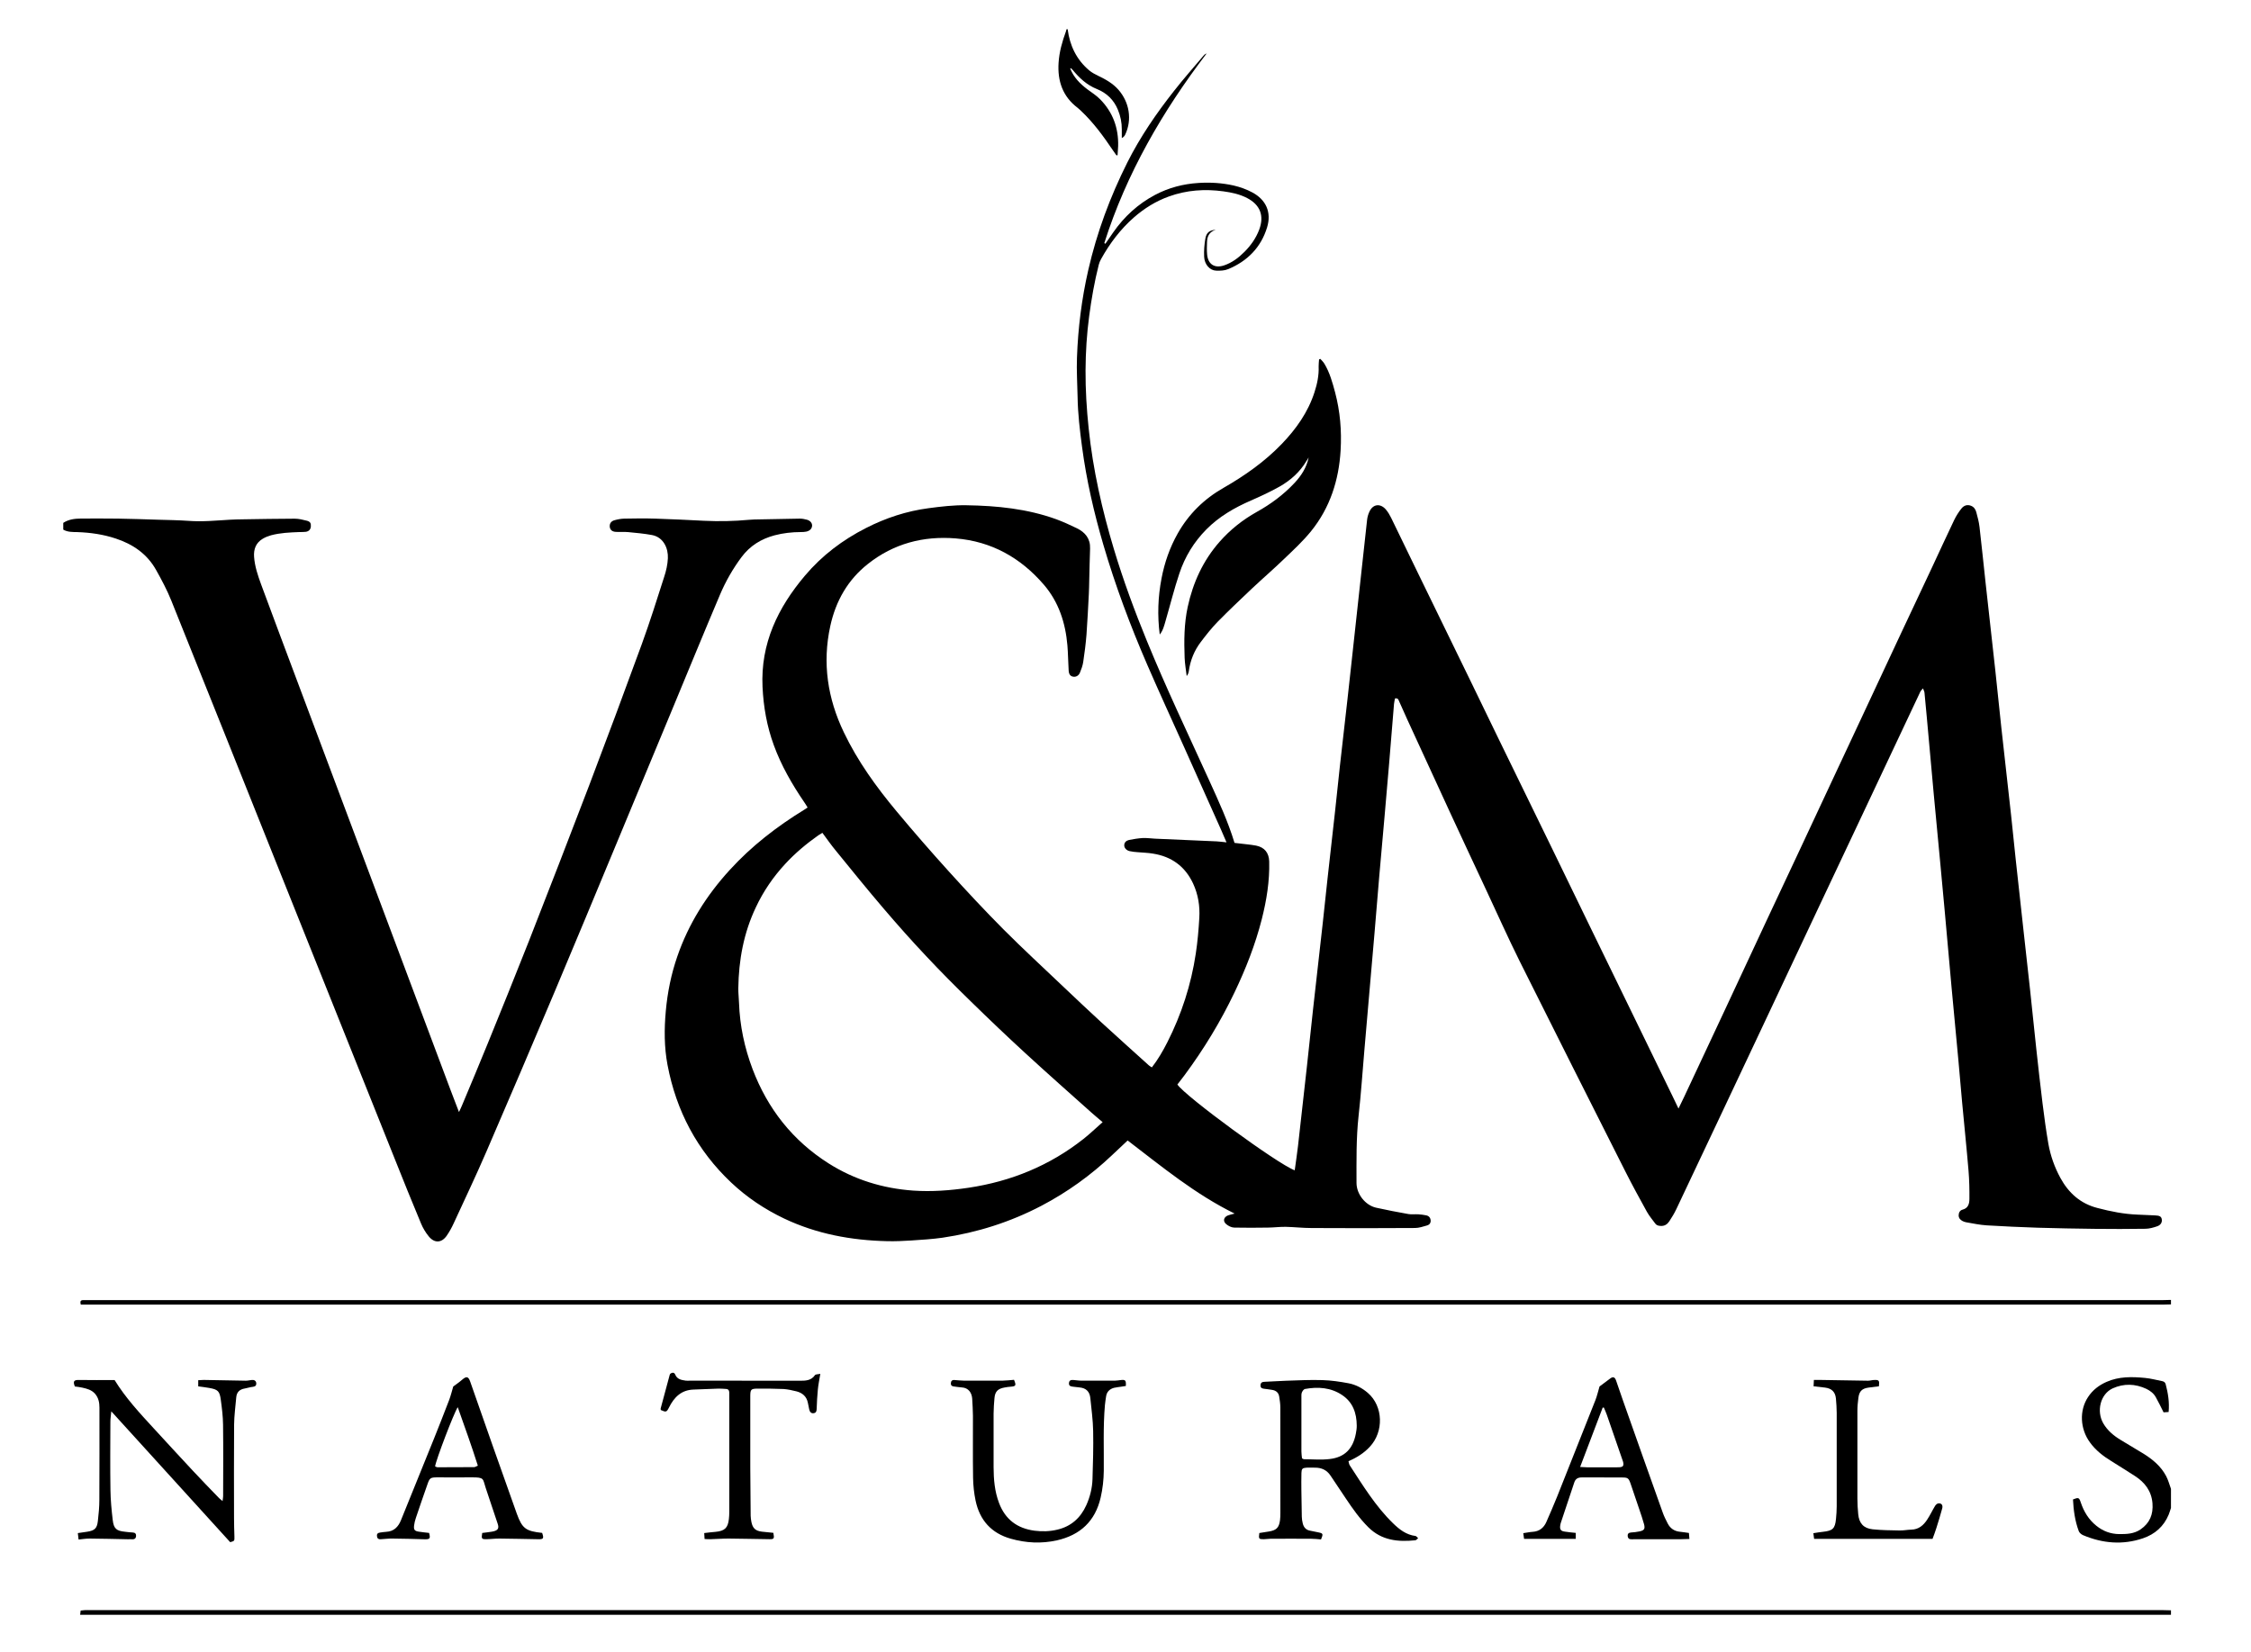 <?xml version="1.0" encoding="utf-8"?>
<!-- Generator: Adobe Illustrator 15.1.0, SVG Export Plug-In  -->
<!DOCTYPE svg PUBLIC "-//W3C//DTD SVG 1.1//EN" "http://www.w3.org/Graphics/SVG/1.1/DTD/svg11.dtd">
<svg version="1.1"
	 xmlns="http://www.w3.org/2000/svg" xmlns:xlink="http://www.w3.org/1999/xlink" xmlns:a="http://ns.adobe.com/AdobeSVGViewerExtensions/3.0/"
	 x="0px" y="0px" width="677px" height="497px" viewBox="-19.027 -8.781 677 497" enable-background="new -19.027 -8.781 677 497"
	 xml:space="preserve">
<defs>
</defs>
<path fill-rule="evenodd" clip-rule="evenodd" d="M0,148.496c1.618-1.064,3.446-1.279,5.33-1.298c3.721,0,7.438-0.041,11.149,0.02
	c4.001,0.06,7.992,0.205,11.979,0.33c3.091,0.09,6.189,0.129,9.271,0.345c4.171,0.319,8.307-0.111,12.438-0.345
	c1.239-0.075,2.478-0.095,3.716-0.116c5.225-0.069,10.474-0.194,15.709-0.194c1.208,0,2.447,0.3,3.637,0.604
	c1.039,0.265,1.309,0.754,1.234,1.718c-0.051,0.849-0.521,1.444-1.444,1.618c-0.664,0.101-1.349,0.061-2.022,0.081
	c-2.863,0.115-5.73,0.225-8.523,0.974c-0.858,0.245-1.718,0.58-2.477,1.039c-2.044,1.208-2.773,3.112-2.608,5.425
	c0.205,2.897,1.134,5.625,2.118,8.316c3.611,9.761,7.264,19.507,10.925,29.257l46.035,122.791c0.789,2.088,1.599,4.176,2.548,6.664
	c0.449-0.969,0.758-1.608,1.013-2.248c2.568-6.134,5.146-12.249,7.643-18.402c4.151-10.21,8.297-20.44,12.338-30.69
	c6.109-15.624,12.192-31.259,18.157-46.919c5.38-14.151,10.66-28.337,15.846-42.538c2.427-6.679,4.555-13.432,6.713-20.186
	c0.594-1.798,1.034-3.711,1.113-5.595c0.145-2.987-1.309-6.354-4.806-6.998c-2.368-0.439-4.78-0.644-7.173-0.879
	c-1.249-0.115-2.497,0.02-3.726-0.07c-1.104-0.084-1.653-0.624-1.769-1.483c-0.108-0.954,0.341-1.718,1.414-2.018
	c0.96-0.265,1.973-0.459,2.978-0.479c3.106-0.06,6.209-0.1,9.295,0c4.891,0.155,9.771,0.39,14.66,0.645
	c4.482,0.215,8.972,0.135,13.443-0.285c1.124-0.115,2.263-0.115,3.376-0.135c4.001-0.08,8.002-0.175,11.989-0.225
	c0.729-0.01,1.453,0.145,2.147,0.33c0.995,0.274,1.579,1.019,1.549,1.788c-0.035,0.879-0.68,1.563-1.744,1.788
	c-0.549,0.115-1.124,0.135-1.673,0.135c-2.662,0.01-5.28,0.304-7.847,0.974c-4.041,1.074-7.418,3.147-9.956,6.554
	c-2.607,3.501-4.755,7.253-6.454,11.244c-4.86,11.458-9.576,22.967-14.34,34.446c-5.535,13.347-11.08,26.709-16.639,40.061
	c-6.219,14.96-12.418,29.926-18.717,44.851c-6.783,16.085-13.617,32.119-20.545,48.134c-3.162,7.333-6.598,14.545-9.94,21.799
	c-0.564,1.239-1.239,2.417-1.997,3.536c-1.525,2.248-3.702,2.398-5.44,0.26c-0.944-1.149-1.753-2.498-2.323-3.876
	c-2.672-6.374-5.25-12.787-7.817-19.221c-11.784-29.411-23.548-58.822-35.316-88.254c-10.659-26.644-21.274-53.308-31.989-79.932
	c-1.278-3.172-2.902-6.224-4.581-9.211c-2.692-4.796-6.928-7.703-12.093-9.411c-3.776-1.258-7.653-1.808-11.598-1.943
	c-1.444-0.03-2.898,0.02-4.206-0.745V148.496z"/>
<path fill-rule="evenodd" clip-rule="evenodd" d="M5.075,476.946c0.049-0.39,0.089-0.77,0.154-1.279c0.42-0.05,0.86-0.11,1.29-0.13
	c0.489-0.03,0.999,0,1.513,0h623.333c0.85,0,1.688,0.041,2.538,0.06v1.349H5.075z"/>
<path fill-rule="evenodd" clip-rule="evenodd" d="M633.903,383.587c-0.679,0.02-1.349,0.05-2.038,0.05
	c-208.108,0.009-416.24,0.009-624.338,0.009H5.264c-0.17-0.799-0.225-1.349,0.729-1.358h1.873h623.499
	c0.85,0,1.688-0.04,2.538-0.061V383.587z"/>
<path fill-rule="evenodd" clip-rule="evenodd" d="M633.903,444.807c-0.22,0.669-0.43,1.369-0.689,2.018
	c-1.479,3.557-4.146,5.884-7.713,7.104c-6.124,2.078-12.168,1.548-18.072-0.949c-0.499-0.23-1.078-0.709-1.258-1.209
	c-1.149-3.087-1.579-6.294-1.738-9.521c1.628-0.649,1.839-0.61,2.328,0.859c0.929,2.788,2.388,5.205,4.685,7.043
	c1.989,1.618,4.256,2.478,6.845,2.518c2.277,0.02,4.515-0.061,6.473-1.419c2.777-1.898,3.836-4.536,3.576-7.842
	c-0.299-3.696-2.288-6.274-5.264-8.202c-2.358-1.528-4.735-2.997-7.133-4.505c-2.458-1.509-4.715-3.247-6.434-5.645
	c-2.946-4.046-3.227-9.581-0.539-13.617c1.358-2.078,3.266-3.546,5.533-4.545c3.737-1.658,7.673-1.578,11.609-1.199
	c1.728,0.16,3.417,0.629,5.125,0.959c0.519,0.11,0.909,0.34,1.068,0.919c0.71,2.687,1.169,5.395,0.89,8.372
	c-0.59,0.06-1.159,0.08-1.519,0.1c-0.83-1.659-1.519-3.117-2.318-4.525c-0.639-1.159-1.678-1.968-2.868-2.538
	c-3.336-1.568-6.783-1.658-10.119-0.149c-3.676,1.698-4.966,6.813-2.828,10.529c1.279,2.198,3.177,3.756,5.325,5.045
	c2.258,1.369,4.546,2.708,6.804,4.096c2.747,1.718,5.205,3.766,6.754,6.683c0.658,1.219,0.989,2.578,1.478,3.876V444.807z"/>
<path fill-rule="evenodd" clip-rule="evenodd" d="M302.076,0c0.634,4.92,2.648,9.156,6.474,12.388
	c0.809,0.674,1.777,1.189,2.737,1.649c2.258,1.073,4.385,2.278,6.063,4.181c3.257,3.727,4.196,8.932,2.019,13.527
	c-0.18,0.38-0.46,0.705-1.009,1.014c0-0.869-0.01-1.728,0-2.612c0.019-2.043-0.39-4.006-1.169-5.909
	c-1.219-2.978-3.387-5.056-6.313-6.234c-3.042-1.213-5.305-3.332-7.329-5.799c-0.134-0.154-0.319-0.305-0.47-0.459
	c-0.024-0.02-0.084,0.01-0.25,0.04c1.044,2.682,2.938,4.605,5.161,6.284c1.299,0.969,2.708,1.848,3.835,2.998
	c3.828,3.875,5.576,8.621,5.436,14.066c-0.03,0.909-0.11,1.828-0.17,2.772c-0.12,0.01-0.229,0.02-0.339,0.04
	c-0.35-0.489-0.72-0.984-1.049-1.483c-2.858-4.256-5.874-8.387-9.635-11.928c-0.34-0.294-0.645-0.615-0.995-0.889
	c-4.511-3.407-6.079-8.082-5.729-13.527c0.204-3.271,1.094-6.403,2.223-9.48c0.07-0.205,0.11-0.419,0.17-0.634H302.076z"/>
<path fill-rule="evenodd" clip-rule="evenodd" d="M400.53,201.304c-0.09,0.5-0.25,1.074-0.299,1.658
	c-0.51,6.044-0.99,12.093-1.49,18.148c-0.428,5.185-0.898,10.395-1.347,15.6c-0.53,6.099-1.1,12.188-1.619,18.282
	c-0.499,5.704-0.949,11.409-1.428,17.123c-0.439,5.145-0.9,10.3-1.339,15.435c-0.568,6.544-1.138,13.087-1.697,19.641
	c-0.57,6.534-1,13.097-1.729,19.621c-0.75,6.754-0.629,13.487-0.629,20.23c0.01,3.367,2.627,6.683,5.854,7.442
	c3.228,0.72,6.484,1.339,9.741,1.919c0.989,0.179,2.038,0.009,3.037,0.08c0.78,0.05,1.568,0.16,2.328,0.31
	c0.809,0.17,1.278,0.709,1.339,1.548c0.049,0.78-0.409,1.319-1.108,1.499c-1.18,0.33-2.388,0.759-3.597,0.759
	c-10.371,0.07-20.75,0.07-31.121,0.01c-2.577,0-5.154-0.3-7.742-0.359c-1.789-0.03-3.587,0.209-5.385,0.229
	c-3.377,0.04-6.753,0.081-10.13,0c-0.819-0.02-1.749-0.479-2.398-1.028c-1.08-0.9-0.79-2.118,0.519-2.638
	c0.54-0.21,1.14-0.32,2.008-0.549c-11.897-5.854-21.868-14.107-32.178-21.989c-1.618,1.509-3.177,2.977-4.726,4.446
	c-6.368,6.034-13.426,11.108-21.209,15.195c-9.361,4.905-19.297,8.052-29.721,9.601c-3.107,0.439-6.258,0.629-9.401,0.839
	c-2.403,0.15-4.83,0.27-7.243,0.209c-10.794-0.25-21.229-2.158-31.059-6.833c-5.83-2.788-11.14-6.334-15.845-10.77
	c-10.31-9.72-16.574-21.619-19.191-35.455c-1.003-5.345-1.003-10.729-0.51-16.145c0.5-5.634,1.624-11.129,3.467-16.464
	c3.367-9.77,8.767-18.332,15.725-25.955c6.573-7.218,14.206-13.112,22.502-18.197c0.291-0.174,0.556-0.38,0.955-0.635
	c-0.34-0.549-0.635-1.054-0.984-1.553c-3.691-5.415-6.949-11.049-9.197-17.238c-2.067-5.65-3.092-11.459-3.376-17.474
	c-0.615-13.052,4.605-23.836,12.767-33.482c5.114-6.059,11.343-10.765,18.402-14.341c5.904-3.013,12.154-5.065,18.742-5.935
	c3.776-0.505,7.613-0.954,11.399-0.889c9.195,0.14,18.311,1.049,27.038,4.211c2.104,0.779,4.151,1.719,6.18,2.703
	c2.501,1.218,4.09,3.097,3.985,6.099c-0.119,3.192-0.17,6.394-0.255,9.585c-0.03,1.358-0.049,2.708-0.119,4.061
	c-0.225,4.091-0.4,8.192-0.71,12.283c-0.215,2.743-0.569,5.465-0.979,8.188c-0.164,1.104-0.563,2.188-0.984,3.212
	c-0.398,0.949-1.208,1.349-2.002,1.229c-0.85-0.135-1.315-0.66-1.395-1.853c-0.164-2.518-0.164-5.055-0.379-7.583
	c-0.58-6.769-2.618-13.063-7.098-18.257c-6.979-8.103-15.716-13.007-26.484-13.906c-9.771-0.794-18.672,1.558-26.395,7.662
	c-6.078,4.791-9.7,11.184-11.333,18.691c-2.438,11.14-0.819,21.799,4.092,32.009c4.14,8.657,9.714,16.37,15.803,23.682
	c5.116,6.149,10.366,12.163,15.725,18.097c5.35,5.914,10.804,11.759,16.439,17.433c5.925,5.944,12.104,11.628,18.177,17.413
	c3.767,3.557,7.523,7.143,11.334,10.629c4.716,4.336,9.511,8.612,14.257,12.908c0.239,0.23,0.549,0.36,0.889,0.589
	c1.849-2.388,3.316-4.925,4.635-7.523c4.286-8.452,7.173-17.363,8.572-26.713c0.54-3.557,0.849-7.143,1.059-10.729
	c0.209-3.567-0.341-7.043-1.879-10.36c-2.407-5.155-6.493-8.092-12.038-8.971c-1.549-0.27-3.137-0.29-4.696-0.439
	c-0.78-0.06-1.568-0.13-2.337-0.31c-0.96-0.209-1.629-0.964-1.629-1.718c-0.009-0.944,0.64-1.454,1.438-1.639
	c1.37-0.274,2.758-0.5,4.146-0.584c1.229-0.05,2.468,0.135,3.697,0.194c6.183,0.265,12.358,0.535,18.533,0.81
	c0.889,0.04,1.777,0.185,2.946,0.295c-0.619-1.428-1.139-2.647-1.667-3.856c-3.727-8.327-7.443-16.634-11.16-24.96
	c-3.687-8.222-7.452-16.389-11.03-24.646c-5.105-11.784-9.6-23.792-13.207-36.13c-2.817-9.625-5.05-19.366-6.378-29.311
	c-0.675-5.01-1.269-10.026-1.349-15.1c-0.065-3.937-0.341-7.873-0.185-11.804c0.314-8.901,1.417-17.688,3.407-26.385
	c2.567-11.239,6.553-21.963,11.718-32.273c3.887-7.743,8.761-14.835,14.097-21.609c2.847-3.626,5.904-7.098,8.881-10.604
	c0.229-0.29,0.54-0.485,0.908-0.645c-13.286,17.423-24.136,36.12-30.79,57.064c0.11,0.07,0.21,0.129,0.32,0.2
	c0.778-1.144,1.568-2.288,2.358-3.417c3.307-4.755,7.482-8.572,12.588-11.279c4.075-2.153,8.441-3.307,13.077-3.591
	c3.565-0.225,7.073-0.01,10.528,0.764c1.949,0.45,3.907,1.149,5.665,2.099c4.025,2.157,5.834,5.874,4.416,10.514
	c-1.837,6.019-5.923,10.141-11.688,12.542c-1.088,0.46-2.417,0.505-3.637,0.46c-1.927-0.07-3.516-1.878-3.605-4.221
	c-0.08-1.793,0.069-3.611,0.358-5.375c0.32-1.848,1.22-2.557,3.138-2.708c-2.028,0.644-2.578,2.053-2.628,3.731
	c-0.049,1.239-0.089,2.487,0.03,3.716c0.28,2.977,2.258,4.221,5.105,3.272c2.397-0.81,4.375-2.303,6.135-4.082
	c1.918-1.922,3.476-4.125,4.436-6.703c1.548-4.142,0.29-7.423-3.647-9.471c-2.228-1.159-4.654-1.669-7.103-2.009
	c-5.604-0.774-11.098-0.394-16.453,1.549c-3.926,1.418-7.393,3.582-10.51,6.309c-4.046,3.561-7.263,7.817-9.871,12.533
	c-0.299,0.544-0.54,1.114-0.688,1.708c-1.28,5.065-2.189,10.22-2.874,15.405c-0.723,5.405-1.063,10.854-1.094,16.31
	c-0.029,5.839,0.325,11.674,0.939,17.503c1.29,12.398,4.036,24.501,7.622,36.41c2.828,9.391,6.224,18.567,9.94,27.633
	c5.806,14.166,12.399,27.988,18.732,41.919c2.769,6.099,5.585,12.163,7.573,18.701c1.229,0.145,2.448,0.275,3.667,0.42
	c0.949,0.125,1.908,0.205,2.837,0.399c2.548,0.529,3.836,2.158,3.927,4.766c0.149,5.904-0.79,11.668-2.228,17.353
	c-1.949,7.653-4.826,14.976-8.232,22.089c-4.197,8.781-9.211,17.023-14.996,24.836c-0.709,0.949-1.439,1.878-2.158,2.817
	c2.417,3.586,30.14,23.917,35.285,25.805c0.331-2.447,0.71-4.885,0.989-7.313c0.92-8.032,1.809-16.075,2.698-24.107
	c0.62-5.645,1.199-11.279,1.817-16.923c0.96-8.632,1.949-17.293,2.918-25.945c0.499-4.516,0.959-9.042,1.458-13.567
	c0.75-6.694,1.509-13.382,2.248-20.081c0.5-4.451,0.939-8.931,1.429-13.392c0.759-6.753,1.539-13.501,2.297-20.255
	c0.471-4.126,0.899-8.247,1.36-12.388c0.708-6.529,1.428-13.067,2.138-19.601c0.799-7.368,1.587-14.721,2.417-22.099
	c0.089-0.82,0.33-1.659,0.679-2.413c1.1-2.428,3.358-2.558,4.966-0.685c0.65,0.765,1.169,1.653,1.618,2.567
	c2.697,5.5,5.345,11.034,8.033,16.559c5.345,10.99,10.709,21.974,16.055,32.954c2.726,5.625,5.444,11.264,8.181,16.878
	c5.375,11.03,10.75,22.059,16.135,33.083c3.966,8.163,7.912,16.314,11.878,24.466c4.166,8.552,8.333,17.083,12.498,25.665
	c3.936,8.092,7.872,16.194,11.819,24.296c0.55,1.149,1.099,2.288,1.789,3.727c0.678-1.409,1.218-2.498,1.738-3.597
	c4.116-8.752,8.221-17.533,12.318-26.294c4.285-9.182,8.562-18.363,12.847-27.544c3.097-6.633,6.224-13.257,9.321-19.86
	c3.537-7.548,7.044-15.105,10.581-22.638c2.997-6.434,6.014-12.848,9.02-19.271c3.618-7.757,7.243-15.5,10.861-23.242
	c3.116-6.629,6.243-13.242,9.35-19.871c2.297-4.89,4.525-9.811,6.864-14.681c0.599-1.244,1.358-2.453,2.237-3.537
	c0.689-0.838,1.708-1.258,2.887-0.759c0.859,0.36,1.318,1.074,1.538,1.894c0.39,1.463,0.799,2.947,0.97,4.44
	c0.659,5.634,1.218,11.284,1.839,16.909c0.958,8.771,1.947,17.518,2.917,26.294c0.618,5.739,1.188,11.509,1.817,17.249
	c0.95,8.706,1.949,17.397,2.908,26.104c0.489,4.51,0.93,9.056,1.418,13.577c0.78,7.204,1.568,14.396,2.368,21.579
	c0.639,5.875,1.32,11.739,1.947,17.593c0.64,5.844,1.22,11.738,1.849,17.583c0.61,5.535,1.21,11.049,1.899,16.564
	c0.508,4.085,1.059,8.142,1.758,12.178c0.639,3.546,1.838,6.943,3.576,10.15c2.487,4.565,6.035,7.772,11.17,9.091
	c3.985,1.048,7.992,1.848,12.117,1.998c1.739,0.08,3.478,0.14,5.215,0.23c1.339,0.05,1.869,0.33,2.009,1.129
	c0.169,0.859-0.231,1.719-1.29,2.118c-1.139,0.4-2.377,0.759-3.586,0.779c-5.125,0.08-10.251,0.08-15.386,0.02
	c-5.685-0.07-11.369-0.169-17.053-0.34c-5.115-0.169-10.22-0.4-15.326-0.709c-2.067-0.129-4.105-0.57-6.153-0.919
	c-0.38-0.07-0.769-0.189-1.119-0.379c-0.68-0.36-1.169-0.879-1.169-1.718c0-0.819,0.419-1.509,1.148-1.698
	c1.769-0.46,2.078-1.828,2.087-3.247c0.021-2.817-0.029-5.625-0.26-8.413c-0.579-6.943-1.309-13.856-1.947-20.79
	c-0.379-4.136-0.72-8.281-1.099-12.418c-0.67-7.313-1.379-14.655-2.059-21.969c-0.699-7.712-1.368-15.445-2.077-23.157
	c-0.42-4.805-0.89-9.611-1.339-14.426c-0.65-6.874-1.309-13.751-1.949-20.615c-0.708-7.772-1.398-15.55-2.108-23.322
	c-0.22-2.398-0.439-4.801-0.679-7.213c-0.041-0.34-0.24-0.655-0.44-1.239c-0.359,0.439-0.629,0.644-0.758,0.899
	c-5.445,11.548-10.89,23.112-16.335,34.671c-4.605,9.771-9.221,19.546-13.826,29.307c-5.516,11.698-11.041,23.417-16.534,35.116
	c-4.616,9.79-9.221,19.58-13.837,29.351c-4.286,9.101-8.582,18.212-12.907,27.313c-0.6,1.279-1.349,2.479-2.108,3.647
	c-0.58,0.879-1.388,1.448-2.547,1.389c-0.659-0.03-1.239-0.13-1.648-0.679c-0.859-1.169-1.818-2.298-2.528-3.557
	c-2.207-4.006-4.406-8.012-6.453-12.068c-10.66-21.12-21.31-42.239-31.86-63.398c-3.536-7.113-6.763-14.366-10.13-21.549
	c-3.527-7.553-7.062-15.081-10.559-22.653c-4.387-9.491-8.752-19.006-13.117-28.517c-0.799-1.744-1.54-3.502-2.349-5.24
	C401.599,201.869,401.569,201.119,400.53,201.304 M312.596,328.76c-1.239-1.069-2.318-1.928-3.356-2.868
	c-6.619-5.914-13.288-11.808-19.827-17.822c-5.554-5.095-11.004-10.29-16.409-15.575c-4.581-4.465-9.126-9.011-13.502-13.697
	c-4.401-4.665-8.667-9.471-12.818-14.336c-4.86-5.685-9.565-11.509-14.291-17.313c-1.423-1.713-2.702-3.551-4.081-5.415
	c-0.475,0.285-0.865,0.5-1.22,0.745c-3.591,2.537-6.947,5.339-9.944,8.586c-3.632,3.927-6.6,8.263-8.857,13.088
	c-3.666,7.712-5.15,15.894-5.27,24.356c-0.009,1.458,0.165,2.917,0.215,4.375c0.244,6.864,1.648,13.487,4.07,19.901
	c4.531,11.948,12.064,21.529,22.894,28.392c7.767,4.916,16.319,7.523,25.446,8.172c5.564,0.379,11.118-0.04,16.633-0.859
	c12.787-1.918,24.366-6.644,34.547-14.676C308.789,332.267,310.607,330.499,312.596,328.76"/>
<path fill-rule="evenodd" clip-rule="evenodd" d="M329.769,182.083c-0.729-5.719-0.54-11.334,0.549-16.929
	c0.909-4.73,2.468-9.231,4.845-13.442c3.317-5.884,7.953-10.425,13.816-13.762c6.385-3.661,12.349-7.857,17.473-13.177
	c4.336-4.5,7.902-9.526,9.85-15.54c0.83-2.537,1.369-5.114,1.259-7.792c-0.02-0.699,0.089-1.413,0.13-2.118
	c0.129-0.06,0.26-0.105,0.379-0.154c0.409,0.47,0.888,0.899,1.208,1.433c1.619,2.677,2.438,5.665,3.237,8.651
	c1.509,5.7,1.998,11.539,1.658,17.403c-0.519,8.971-3.177,17.279-8.88,24.336c-2.428,2.998-5.305,5.66-8.103,8.337
	c-3.156,3.052-6.484,5.914-9.681,8.921c-3.476,3.287-6.952,6.578-10.309,9.995c-1.839,1.883-3.487,3.981-5.076,6.079
	c-1.978,2.598-3.167,5.555-3.616,8.807c-0.07,0.479-0.239,0.949-0.629,1.443c-0.21-1.833-0.549-3.651-0.619-5.475
	c-0.19-5.125-0.17-10.23,0.918-15.295c1.589-7.343,4.626-13.981,9.611-19.641c3.186-3.622,6.933-6.588,11.149-8.951
	c4.207-2.333,8.042-5.165,11.338-8.687c2.068-2.198,3.657-4.666,4.287-7.693c-0.21,0.34-0.439,0.674-0.65,1.024
	c-1.978,3.336-4.785,5.849-8.092,7.723c-2.788,1.578-5.715,2.927-8.642,4.205c-4.945,2.158-9.531,4.791-13.367,8.667
	c-3.767,3.796-6.474,8.252-8.143,13.276c-1.569,4.686-2.757,9.501-4.145,14.251C331.107,179.406,330.768,180.884,329.769,182.083"/>
<path fill-rule="evenodd" clip-rule="evenodd" d="M378.282,454.278c-1.019-0.08-1.958-0.2-2.908-0.2
	c-4.116-0.03-8.222-0.03-12.338,0c-0.669,0-1.337,0.14-2.008,0.14c-1.478-0.01-1.538-0.12-1.308-1.869
	c0.948-0.139,1.927-0.29,2.896-0.459c2.237-0.37,3.027-1.139,3.327-3.376c0.09-0.72,0.11-1.439,0.11-2.198
	c0.011-10.589,0.011-21.189-0.01-31.779c-0.01-1.068-0.17-2.138-0.339-3.187c-0.17-1.219-0.949-1.868-2.138-2.058
	c-0.83-0.119-1.668-0.269-2.508-0.349c-0.71-0.07-1.038-0.459-0.989-1.089c0.049-0.619,0.399-0.969,1.119-0.989
	c2.198-0.08,4.375-0.25,6.563-0.32c3.656-0.12,7.313-0.31,10.979-0.19c2.617,0.07,5.255,0.47,7.822,0.949
	c2.169,0.41,4.136,1.449,5.825,2.917c4.615,3.996,4.845,11.659,0.54,16.225c-1.759,1.888-3.886,3.227-6.385,4.296
	c0.131,0.439,0.161,0.899,0.38,1.239c3.966,6.074,7.742,12.298,13.007,17.423c1.918,1.877,3.976,3.476,6.753,3.836
	c0.301,0.04,0.54,0.439,0.809,0.669c-0.29,0.22-0.549,0.609-0.858,0.629c-5.205,0.54-10.121,0.05-14.117-3.926
	c-2.617-2.598-4.715-5.575-6.744-8.612c-1.518-2.308-3.086-4.595-4.605-6.883c-1.129-1.708-2.718-2.447-4.715-2.427
	c-0.85,0-1.699-0.04-2.538,0c-1.219,0.09-1.479,0.339-1.519,1.568c-0.05,1.678-0.03,3.377-0.021,5.065
	c0.03,2.697,0.06,5.415,0.13,8.122c0.011,0.649,0.12,1.349,0.28,1.988c0.27,1.12,0.898,1.938,2.088,2.188
	c0.89,0.189,1.758,0.36,2.638,0.54C378.911,452.45,378.971,452.6,378.282,454.278 M372.557,429.881c0.29,0.15,0.44,0.27,0.589,0.27
	c2.587,0,5.205,0.26,7.743-0.06c4.505-0.519,6.973-3.077,7.852-7.573c0.16-0.818,0.299-1.668,0.28-2.497
	c-0.03-3.737-1.159-7.014-4.396-9.171c-3.406-2.288-7.253-2.538-11.18-1.828c-0.369,0.08-0.759,0.629-0.928,1.049
	c-0.18,0.439-0.14,0.999-0.14,1.498c-0.021,5.395-0.021,10.83,0,16.234C372.377,428.514,372.497,429.232,372.557,429.881"/>
<path fill-rule="evenodd" clip-rule="evenodd" d="M14.445,415.745c-0.125,1.319-0.275,2.258-0.275,3.177
	c-0.024,6.813-0.084,13.647,0.021,20.46c0.04,3.018,0.325,6.034,0.685,9.062c0.304,2.597,1.113,3.267,3.672,3.517
	c0.789,0.08,1.563,0.209,2.342,0.229c0.72,0.021,1.044,0.399,1.014,1.049c-0.04,0.649-0.411,1.029-1.114,0.989
	c-0.439-0.03-0.904,0-1.354,0c-3.826-0.08-7.652-0.181-11.474-0.21c-1.044-0.01-2.108,0.159-3.356,0.29
	c-0.084-0.729-0.154-1.278-0.225-1.938c1.064-0.16,1.933-0.26,2.812-0.41c2.248-0.35,2.957-0.989,3.212-3.207
	c0.245-2.118,0.449-4.256,0.449-6.374c0.061-9.261,0.021-18.502,0.03-27.733c0-1.588-0.284-2.997-1.368-4.235
	c-1.014-1.109-2.363-1.479-3.737-1.779c-0.765-0.189-1.543-0.259-2.293-0.36c-0.62-1.568-0.274-1.988,1.21-1.958
	c3.57,0.069,7.162,0.02,10.743,0.02c3.292,5.354,7.508,9.9,11.689,14.446c3.931,4.266,7.837,8.542,11.798,12.777
	c2.597,2.808,5.28,5.535,7.938,8.292c0.255,0.27,0.584,0.489,1.044,0.889c0.07-0.62,0.175-1.029,0.175-1.449
	c0.019-7.153,0.069-14.316-0.021-21.489c-0.03-2.517-0.341-5.024-0.68-7.522c-0.344-2.627-0.889-3.106-3.476-3.566
	c-1.054-0.19-2.108-0.309-3.312-0.479v-1.849c0.654-0.02,1.153-0.08,1.653-0.08c4.216,0.07,8.432,0.16,12.648,0.23
	c0.613,0,1.213-0.16,1.838-0.22c0.729-0.07,1.249,0.26,1.318,0.969c0.056,0.61-0.255,1.009-0.989,1.089
	c-0.83,0.08-1.639,0.359-2.468,0.509c-1.524,0.25-2.432,1.069-2.567,2.658c-0.235,2.728-0.614,5.474-0.645,8.222
	c-0.07,9.351-0.03,18.702-0.02,28.072c0,1.838,0.06,3.707,0.115,5.575c0.03,1.339,0.04,1.339-1.269,1.699
	C38.361,442.07,26.548,429.063,14.445,415.745"/>
<path fill-rule="evenodd" clip-rule="evenodd" d="M285.941,406.265c0.715,1.698,0.575,1.948-0.994,2.068
	c-0.615,0.051-1.225,0.11-1.83,0.24c-2.047,0.36-2.876,1.208-3.051,3.187c-0.14,1.568-0.255,3.147-0.266,4.715
	c-0.02,5.345-0.02,10.709,0,16.054c0.011,3.667,0.32,7.313,1.638,10.78c1.864,4.945,5.46,7.652,10.69,8.342
	c2.333,0.299,4.595,0.22,6.853-0.32c4.146-0.979,6.958-3.517,8.697-7.333c1.113-2.498,1.779-5.115,1.868-7.842
	c0.149-4.836,0.299-9.661,0.199-14.506c-0.059-3.287-0.529-6.604-0.849-9.89c-0.185-1.958-1.289-3.037-3.266-3.207
	c-0.675-0.07-1.339-0.169-2.003-0.23c-0.675-0.09-1.239-0.24-1.154-1.099c0.07-0.86,0.674-0.959,1.33-0.909
	c0.774,0.049,1.563,0.2,2.352,0.2c3.372,0.02,6.758,0.02,10.135,0c0.61,0,1.229-0.13,1.839-0.19c1.328-0.14,1.548,0.11,1.449,1.789
	c-0.45,0.06-0.93,0.14-1.409,0.219c-0.72,0.11-1.458,0.17-2.159,0.34c-1.298,0.36-2.157,1.179-2.368,2.558
	c-0.129,0.879-0.279,1.789-0.358,2.667c-0.57,6.583-0.271,13.167-0.34,19.761c-0.03,2.688-0.33,5.364-0.938,8.012
	c-1.638,7.133-6.16,11.299-13.177,12.887c-4.632,1.029-9.266,0.799-13.816-0.489c-5.885-1.648-9.391-5.584-10.63-11.489
	c-0.47-2.248-0.71-4.556-0.75-6.853c-0.099-6.215-0.02-12.398-0.04-18.603c-0.01-1.718-0.134-3.457-0.225-5.205
	c-0.125-1.778-1.134-3.267-3.122-3.367c-0.774-0.05-1.564-0.18-2.343-0.28c-0.56-0.06-0.959-0.249-0.949-0.938
	c0.01-0.68,0.344-1.049,1.044-1.009c0.948,0.04,1.892,0.19,2.831,0.19c3.887,0.02,7.788,0.02,11.674,0
	C283.608,406.494,284.733,406.364,285.941,406.265"/>
<path fill-rule="evenodd" clip-rule="evenodd" d="M144.024,452.31c0.565,1.638,0.411,1.928-1.113,1.908
	c-3.877-0.061-7.768-0.17-11.653-0.2c-1.33-0.03-2.678,0.18-4.022,0.189c-1.428,0.021-1.513-0.15-1.234-1.878
	c0.95-0.12,1.933-0.23,2.923-0.39c1.933-0.32,2.202-1.049,1.698-2.478c-1.239-3.566-2.352-7.143-3.581-10.709
	c-0.929-2.728-0.255-3.187-4.346-3.147c-3.426,0.04-6.874,0-10.3,0c-1.944,0.02-2.203,0.189-2.837,2.008
	c-1.194,3.397-2.373,6.793-3.516,10.21c-0.256,0.739-0.441,1.518-0.535,2.287c-0.14,1.259,0.165,1.639,1.413,1.829
	c1.035,0.16,2.099,0.27,3.103,0.379c0.47,1.728,0.255,1.968-1.549,1.909c-3.137-0.09-6.288-0.19-9.441-0.21
	c-1.164-0.03-2.342,0.139-3.531,0.2c-0.549,0.05-0.989-0.1-1.123-0.729c-0.166-0.78,0.115-1.179,0.889-1.279
	c0.604-0.081,1.218-0.19,1.842-0.22c2.323-0.11,3.642-1.479,4.461-3.507c3.336-8.242,6.678-16.484,10.004-24.716
	c1.534-3.816,3.028-7.643,4.501-11.479c0.49-1.289,0.809-2.677,1.218-4.017c0.84-0.629,1.818-1.278,2.698-2.058
	c1.269-1.089,1.843-0.979,2.397,0.59c2.288,6.523,4.562,13.057,6.864,19.581c2.373,6.724,4.755,13.477,7.167,20.19
	C138.031,450.992,139.114,451.791,144.024,452.31 M118.645,414.497c-1.18,1.759-6.589,15.975-6.814,17.813
	c0.235,0.08,0.49,0.26,0.75,0.26c3.671,0,7.323,0,10.974-0.04c0.306,0,0.615-0.229,1.135-0.439
	C122.831,426.215,120.753,420.461,118.645,414.497"/>
<path fill-rule="evenodd" clip-rule="evenodd" d="M488.924,452.33c0.049,0.549,0.09,1.069,0.149,1.808
	c-0.918,0.04-1.688,0.07-2.447,0.07c-4.385,0.01-8.762,0.01-13.157,0.01c-0.61,0-1.229-0.02-1.849,0.01
	c-0.709,0.03-1.059-0.33-1.119-1c-0.04-0.669,0.31-0.979,1.019-1.039c0.83-0.05,1.679-0.14,2.499-0.319
	c1.479-0.29,1.797-0.779,1.388-2.248c-0.399-1.459-0.899-2.888-1.388-4.336c-0.87-2.617-1.749-5.225-2.658-7.842
	c-0.549-1.568-0.83-1.798-2.417-1.798c-4.057-0.04-8.113,0-12.179-0.02c-1.158-0.02-1.938,0.37-2.317,1.509
	c-1.33,4.006-2.668,8.002-4.006,12.008c-0.1,0.32-0.2,0.649-0.23,0.989c-0.15,1.189,0.201,1.638,1.418,1.798
	c1.049,0.17,2.099,0.26,3.258,0.38v1.798h-15.545c-0.07-0.52-0.149-1.059-0.239-1.718c1.048-0.14,1.917-0.35,2.796-0.399
	c2.019-0.12,3.367-1.189,4.146-2.967c1.108-2.528,2.208-5.055,3.237-7.613c3.856-9.67,7.702-19.351,11.518-29.032
	c0.51-1.299,0.809-2.688,1.239-4.116c0.97-0.729,2.088-1.549,3.197-2.388c0.849-0.63,1.389-0.48,1.768,0.569
	c0.72,2.008,1.379,4.046,2.089,6.054c3.966,11.239,7.952,22.498,11.968,33.728c0.39,1.109,0.93,2.167,1.469,3.227
	c0.779,1.519,2.018,2.357,3.736,2.518C487.105,452.05,487.935,452.2,488.924,452.33 M456.206,432.479
	c0.949,0.041,1.489,0.1,2.038,0.1h8.113c0.568,0,1.138,0.02,1.688-0.02c1.039-0.07,1.299-0.42,1.129-1.399
	c-0.04-0.279-0.159-0.549-0.25-0.81c-1.559-4.516-3.117-9.041-4.686-13.557c-0.258-0.729-0.589-1.458-0.898-2.188
	c-0.121,0.011-0.24,0.011-0.35,0.02C460.771,420.451,458.553,426.275,456.206,432.479"/>
<path fill-rule="evenodd" clip-rule="evenodd" d="M213.562,452.29c0.339,1.729,0.225,1.938-1.169,1.918
	c-4.046-0.04-8.102-0.169-12.148-0.189c-1.852-0.02-3.706,0.149-5.559,0.189c-0.549,0.021-1.104-0.02-1.809-0.06
	c-0.03-0.61-0.059-1.129-0.105-1.788c1.239-0.14,2.333-0.29,3.442-0.37c2.716-0.26,3.691-1.179,3.976-3.856
	c0.075-0.669,0.115-1.349,0.115-2.018c0.01-11.669,0-23.337,0-35.006v-1.009c-0.021-0.649-0.29-1.069-1.014-1.089
	c-0.713-0.02-1.443-0.13-2.177-0.1c-2.519,0.08-5.066,0.209-7.593,0.289c-3.672,0.13-5.809,2.328-7.333,5.365
	c-0.739,1.458-0.89,1.489-2.478,0.779c-0.01-0.15-0.07-0.34-0.04-0.46c0.858-3.207,1.708-6.414,2.587-9.621
	c0.084-0.299,0.155-0.739,0.389-0.889c0.481-0.309,1.105-0.419,1.404,0.32c0.589,1.449,1.898,1.628,3.177,1.818
	c0.449,0.07,0.914,0,1.364,0c10.984,0,21.974,0,32.973,0.03c1.708,0,3.362-0.03,4.511-1.678c0.194-0.3,0.928-0.24,1.613-0.4
	c-0.294,1.779-0.605,3.267-0.744,4.755c-0.196,1.908-0.28,3.806-0.35,5.725c-0.03,0.668-0.1,1.239-0.89,1.358
	c-0.694,0.12-1.188-0.31-1.358-1.148c-0.155-0.649-0.27-1.319-0.4-1.968c-0.37-1.888-1.599-2.957-3.356-3.437
	c-1.299-0.319-2.627-0.629-3.971-0.719c-2.587-0.12-5.175-0.12-7.772-0.12c-2.009,0.02-2.208,0.229-2.223,2.257
	c-0.021,7.173-0.021,14.316,0,21.479c0.014,4.855,0.065,9.69,0.115,14.536c0.009,0.609,0.119,1.229,0.225,1.848
	c0.379,1.888,1.239,2.688,3.171,2.907C211.25,452.07,212.363,452.16,213.562,452.29"/>
<path fill-rule="evenodd" clip-rule="evenodd" d="M562.193,454.108h-35.616c-0.061-0.509-0.13-1.039-0.229-1.708
	c1.059-0.169,1.978-0.32,2.896-0.419c2.928-0.31,3.627-0.979,3.906-3.836c0.13-1.289,0.22-2.577,0.22-3.866
	c0.021-9.351,0.021-18.702,0-28.063c-0.009-1.449-0.11-2.907-0.239-4.356c-0.201-1.968-1.269-3.007-3.258-3.257
	c-1.108-0.14-2.207-0.27-3.456-0.39c0.029-0.629,0.05-1.159,0.089-1.908h2.108c4.715,0.08,9.44,0.16,14.166,0.23
	c0.61,0,1.218-0.2,1.838-0.22c1.498-0.05,1.638,0.13,1.449,1.898c-1.019,0.12-2.068,0.25-3.108,0.39
	c-1.927,0.26-2.796,1.059-3.056,3.007c-0.18,1.339-0.311,2.678-0.311,4.026c-0.021,8.782-0.021,17.563,0,26.345
	c0,1.598,0.101,3.157,0.25,4.716c0.26,2.728,1.618,4.256,4.356,4.536c2.677,0.279,5.385,0.299,8.071,0.349
	c1.189,0.03,2.349-0.229,3.527-0.25c2.218-0.04,3.667-1.299,4.785-3.017c0.87-1.299,1.529-2.738,2.349-4.086
	c0.199-0.339,0.589-0.719,0.938-0.779c0.95-0.169,1.5,0.46,1.24,1.469c-0.54,1.999-1.149,3.986-1.779,5.974
	C563.012,451.96,562.592,453.01,562.193,454.108"/>
</svg>
